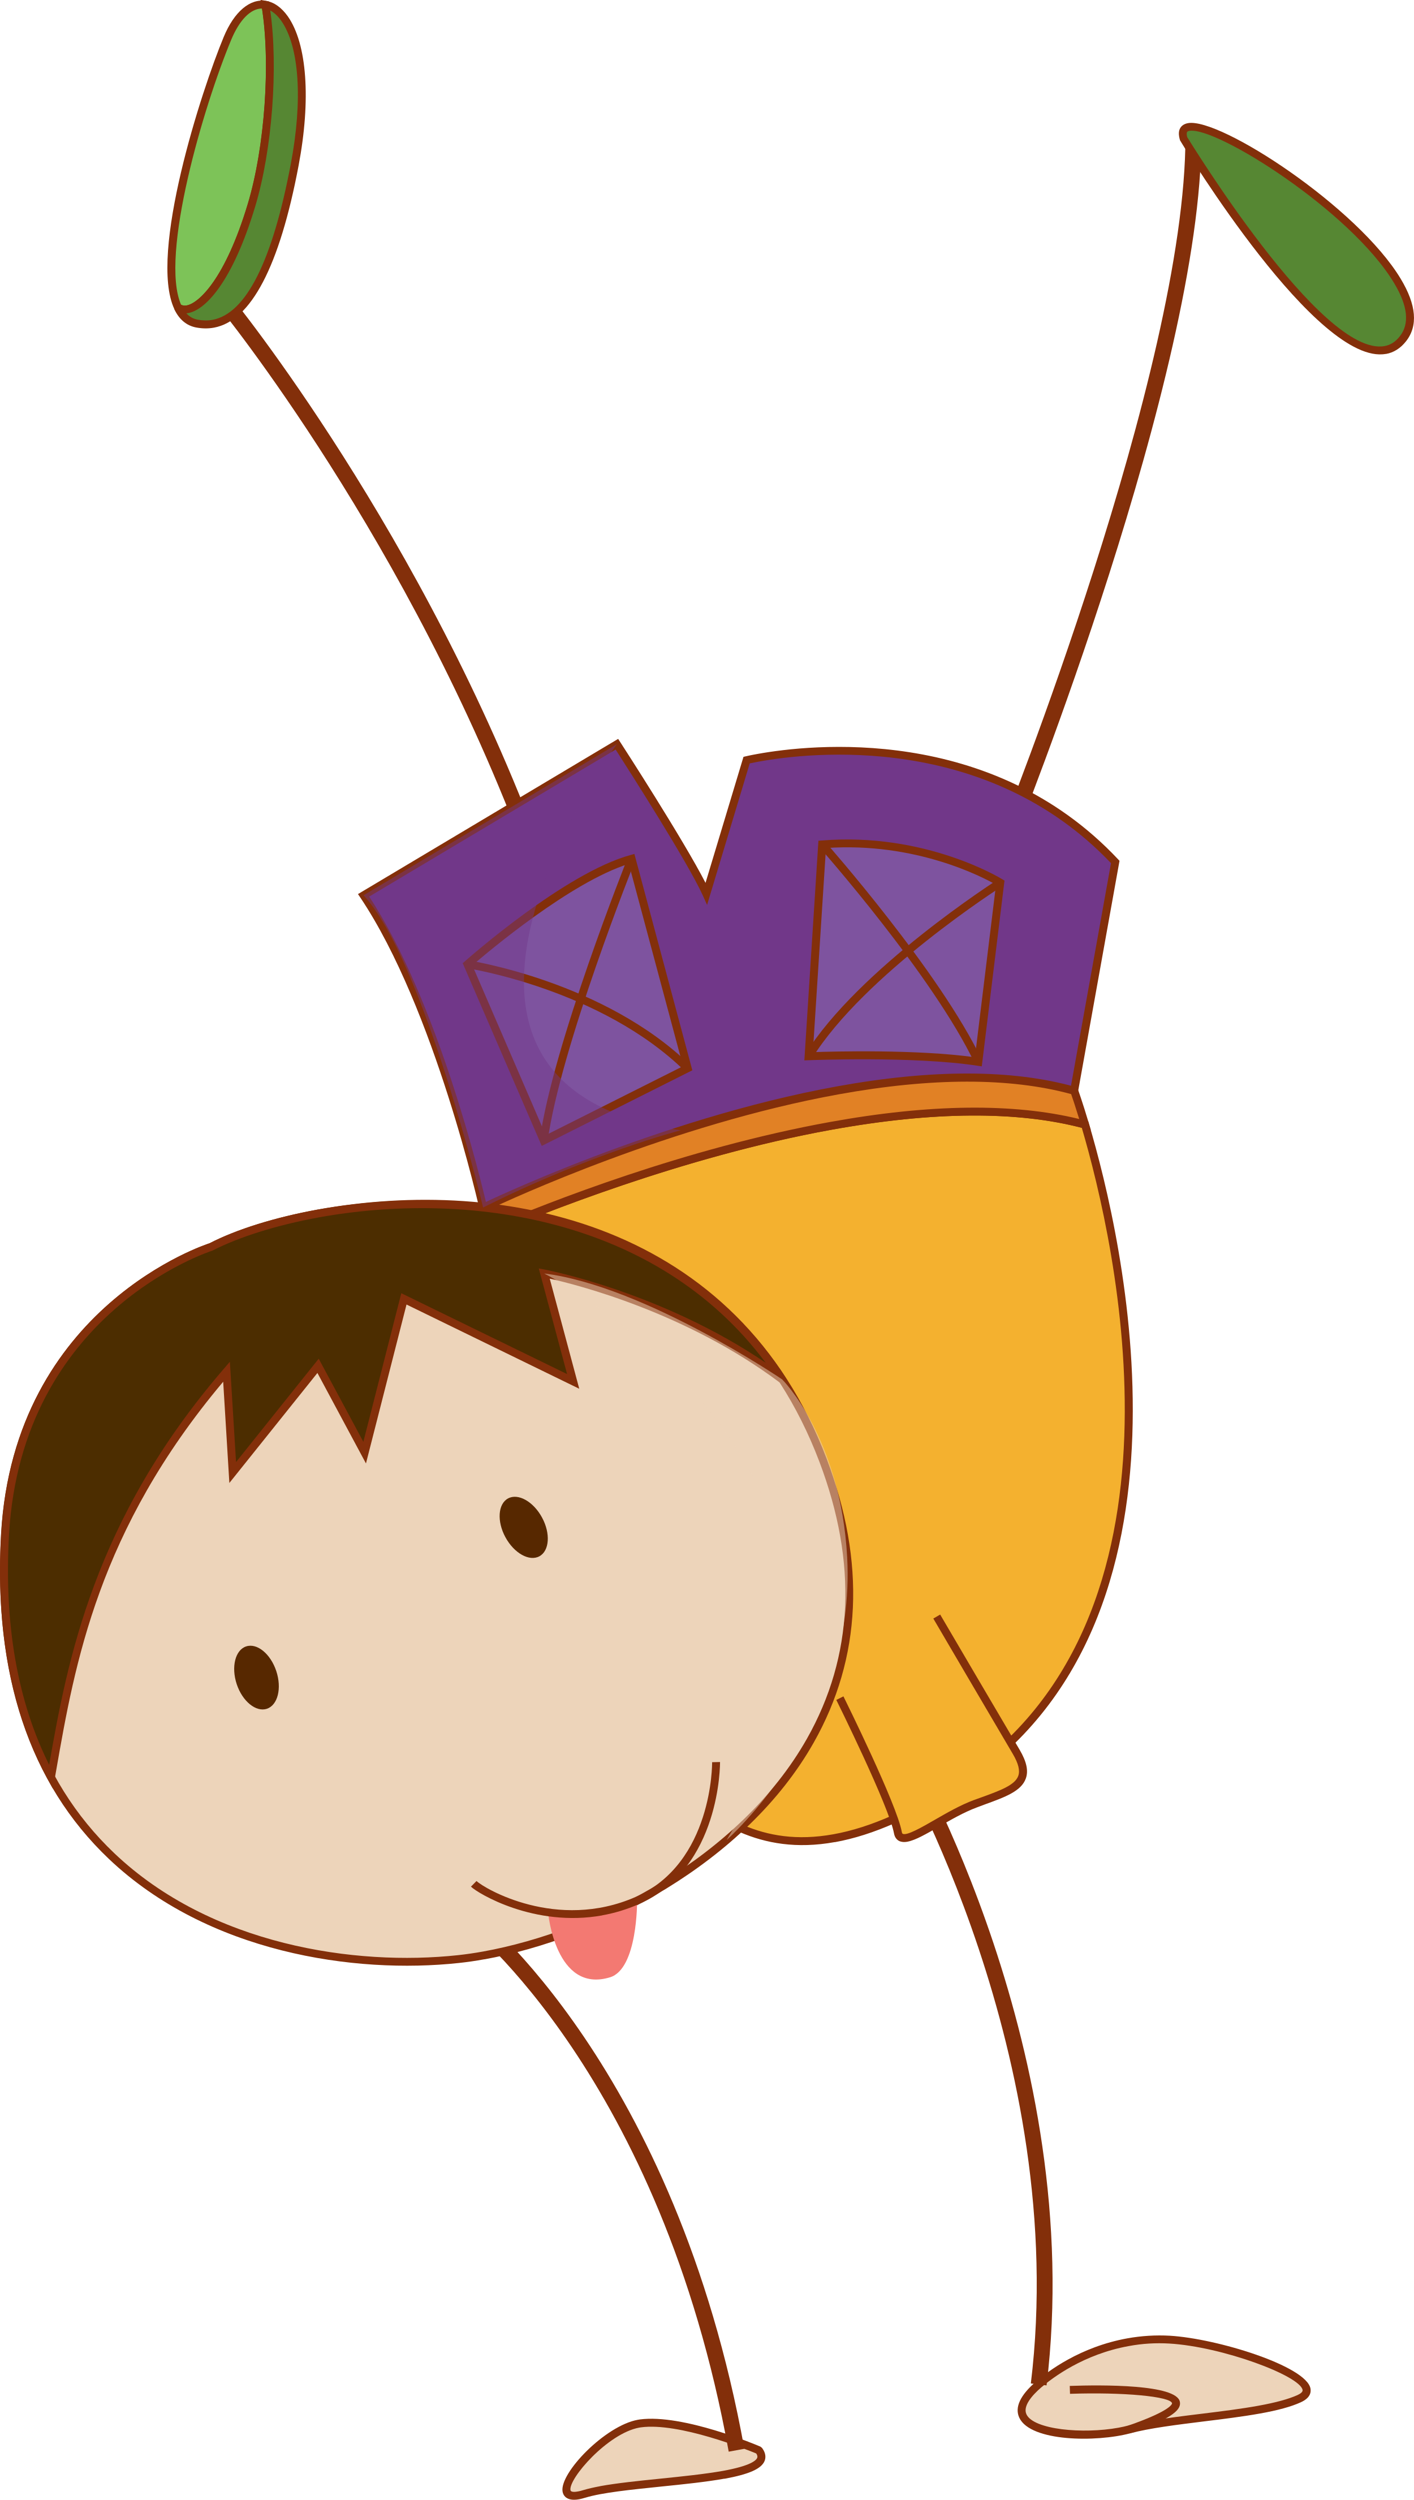 <?xml version="1.0" encoding="UTF-8"?>
<svg xmlns="http://www.w3.org/2000/svg" viewBox="0 0 162.82 287.84">
  <defs>
    <style>
      .cls-1 {
        fill: #f4b12f;
      }

      .cls-2 {
        fill: #f37972;
      }

      .cls-3 {
        fill: #edd4ba;
      }

      .cls-4 {
        fill: #7e539f;
      }

      .cls-5 {
        fill: #7dc358;
      }

      .cls-6 {
        fill: #e18125;
      }

      .cls-7 {
        fill: #832f0a;
      }

      .cls-8 {
        fill: #713789;
      }

      .cls-9 {
        fill: #568733;
      }

      .cls-10 {
        fill: #572800;
      }

      .cls-11 {
        fill: #4c2d00;
      }

      .cls-12 {
        isolation: isolate;
      }

      .cls-13 {
        opacity: .46;
      }

      .cls-13, .cls-14 {
        mix-blend-mode: multiply;
      }

      .cls-14 {
        opacity: .5;
      }
    </style>
  </defs>
  <g class="cls-12">
    <g id="Livello_2" data-name="Livello 2">
      <g id="Layer_1" data-name="Layer 1">
        <g>
          <path class="cls-7" d="M116.89,96.5l-1.69-.68c.21-.53,21.36-53.32,21.3-80.09h1.83c.07,27.12-21.21,80.24-21.43,80.77h0Z"/>
          <path class="cls-7" d="M60.68,98.84C47.25,62.4,25.39,35.56,25.17,35.29l1.41-1.16c.22,.27,22.28,27.35,35.81,64.07l-1.71,.63h0Z"/>
          <g>
            <path class="cls-9" d="M136.27,15.92s18.86,31.2,25.27,23.08c6.41-8.12-27.22-29.99-25.27-23.08Z"/>
            <path class="cls-7" d="M159.58,40.75h0c-7.87,1.42-23.06-23.53-23.7-24.59-.2-.66-.17-1.11,.04-1.44,.12-.2,.38-.45,.87-.54,3.69-.67,19.57,9.7,24.51,17.94,1.8,2.99,2,5.41,.6,7.18-.63,.8-1.41,1.3-2.32,1.46h0Zm-22.63-25.68c-.13,.02-.22,.07-.26,.13-.03,.05-.09,.21,.02,.6,.11,.14,15.45,25.36,22.71,24.05h0c.69-.12,1.27-.49,1.77-1.13,1.14-1.44,.92-3.51-.67-6.14-4.97-8.28-20.5-18.06-23.57-17.51h0Z"/>
          </g>
          <g>
            <g>
              <path class="cls-5" d="M28.97,23.6c2.13-7.11,2.61-16.95,1.59-23.05-1.53-.25-3.17,.98-4.37,3.85-3.03,7.28-8.46,25.09-5.71,30.98,1.6,1.23,5.48-1.78,8.49-11.78Z"/>
              <path class="cls-7" d="M21.66,36.07h0c-.55,.1-1.05,0-1.45-.32l-.14-.17c-2.97-6.36,3.14-25.2,5.7-31.35C26.97,1.34,28.8-.2,30.63,.11l.32,.05,.05,.32c1.1,6.55,.41,16.56-1.6,23.26-2.56,8.52-5.68,11.96-7.75,12.33h0Zm-.81-.99c.18,.1,.4,.13,.65,.09,1.38-.25,4.42-2.99,7.04-11.69,1.94-6.47,2.63-16.06,1.63-22.5-1.31,0-2.6,1.32-3.55,3.61-3.17,7.6-8.25,24.82-5.77,30.5h0Z"/>
            </g>
            <g>
              <path class="cls-9" d="M30.56,.56c1.02,6.1,.54,15.94-1.59,23.05-3,10.01-6.88,13.01-8.49,11.78,.48,1.01,1.19,1.68,2.2,1.87,2.96,.56,7.93-.74,11.25-18.26,2.2-11.61-.36-17.95-3.37-18.44Z"/>
              <path class="cls-7" d="M24.62,37.73h0c-.65,.12-1.32,.11-2.03-.02-1.11-.21-1.97-.93-2.53-2.13l.69-.55c.19,.15,.44,.2,.74,.14,1.38-.25,4.42-3,7.04-11.7,1.98-6.59,2.66-16.41,1.58-22.85l-.11-.63,.63,.11c.93,.15,1.79,.77,2.51,1.78,2.22,3.16,2.68,9.59,1.24,17.2-2.19,11.6-5.48,17.87-9.75,18.65h0Zm-3.15-1.64c.36,.39,.78,.62,1.29,.72,.6,.11,1.15,.12,1.7,.02,3.86-.7,6.9-6.73,9.02-17.92,1.4-7.37,.99-13.54-1.09-16.51-.39-.55-.82-.95-1.27-1.19,.93,6.55,.22,16.06-1.72,22.52-2.63,8.77-5.83,12.15-7.93,12.35h0Z"/>
            </g>
          </g>
          <g>
            <path class="cls-3" d="M87.36,282.13s-8.76-3.74-13.64-3.09c-4.88,.65-12.1,9.84-6.46,8.12,5.64-1.71,22.85-1.36,20.1-5.03Z"/>
            <path class="cls-7" d="M83.41,285.41c-2.11,.38-4.75,.65-7.3,.91-3.49,.36-6.77,.69-8.71,1.28-.26,.08-.49,.14-.7,.18h0c-1.54,.28-1.86-.52-1.92-.88-.38-2.12,4.9-7.59,8.66-8.27l.24-.04c4.95-.66,13.52,2.97,13.88,3.13l.19,.15c.48,.64,.42,1.16,.3,1.48-.36,.92-1.79,1.55-4.62,2.07h0Zm-14.3,.86c1.93-.35,4.35-.6,6.91-.86,2.54-.26,5.16-.53,7.24-.9,3.13-.57,3.81-1.19,3.93-1.5,.02-.05,.08-.21-.11-.5-1.06-.44-8.89-3.6-13.28-3.01l-.19,.03c-3.62,.66-8.17,5.88-7.92,7.21,.05,.25,.56,.2,.87,.14h0c.18-.03,.38-.08,.6-.15,.56-.17,1.23-.32,1.98-.46h0Z"/>
          </g>
          <g>
            <path class="cls-3" d="M119.6,274.56c2.76-2.38,8.27-5.55,15.06-5.16,6.79,.39,19.19,4.87,14.91,6.8-4.29,1.94-14.22,2.11-19.53,3.54-5.31,1.42-17.06,.54-10.44-5.18Z"/>
            <path class="cls-7" d="M145.07,277.91c-2,.36-4.27,.64-6.47,.91-3.05,.38-6.19,.76-8.43,1.36-3.96,1.06-11.48,.97-12.79-1.77-.57-1.19,.08-2.6,1.93-4.19,1.35-1.17,5.07-3.99,10.51-4.97,1.62-.29,3.26-.39,4.88-.3,5.46,.32,15.72,3.5,16.2,6.08,.08,.46-.04,1.1-1.13,1.59-1.09,.5-2.63,.92-4.69,1.29h0Zm-12.8,.88c1.88-.34,4.08-.61,6.22-.87,2.19-.27,4.45-.55,6.42-.91,1.99-.36,3.45-.76,4.48-1.22,.3-.14,.65-.35,.6-.6-.3-1.63-9.23-4.98-15.35-5.34-1.55-.09-3.11,0-4.66,.29-5.21,.94-8.78,3.65-10.08,4.76-1.03,.89-2.16,2.15-1.7,3.11,.84,1.76,6.49,2.28,10.6,1.53,.4-.07,.78-.16,1.12-.25,.71-.19,1.49-.36,2.34-.51h0Z"/>
          </g>
          <path class="cls-7" d="M130.19,280.17l-.3-.86c5.15-1.79,5.07-2.57,5.07-2.58-.15-.79-5.64-1.3-11.75-1.09l-.03-.91c3.69-.13,12.3-.2,12.68,1.83,.14,.76-.42,1.78-5.66,3.6h0Z"/>
          <path class="cls-7" d="M120.51,274.67l-1.81-.22c4.57-37.54-15.4-71.91-15.6-72.26l1.57-.92c.21,.35,20.49,35.26,15.84,73.4h0Z"/>
          <path class="cls-7" d="M85.71,281.97l-1.8,.33c-7.8-43.08-30.15-60.67-30.37-60.85l1.11-1.45c.23,.18,23.13,18.14,31.06,61.97h0Z"/>
          <g>
            <path class="cls-8" d="M81.34,102.9l4.63-15.38s25.51-6.3,42.45,11.72l-4.73,26.35-67.94,13.92s-5.14-23.4-13.88-36.42l29.17-17.4s8.37,12.92,10.3,17.21Z"/>
            <path class="cls-7" d="M55.4,140.05l-.1-.44c-.05-.24-5.22-23.46-13.81-36.26l-.27-.4,29.96-17.87,.24,.37c.32,.49,7.27,11.24,9.82,16.21l4.37-14.51,.25-.06s.49-.12,1.39-.28c6.03-1.09,26.86-3.45,41.5,12.14l.16,.17-4.83,26.88-68.69,14.07h0Zm-12.89-36.81c7.88,12.02,12.83,32.48,13.58,35.74l67.2-13.77,4.64-25.82c-14.32-15.07-34.62-12.77-40.52-11.7-.49,.09-.86,.17-1.08,.21l-4.91,16.3-.5-1.11c-1.72-3.8-8.65-14.63-10.03-16.78l-28.38,16.93h0Z"/>
          </g>
          <g>
            <path class="cls-4" d="M94.68,97.24l-1.57,24.39s11.92-.52,19.54,.64l2.52-20.63s-8.56-5.38-20.5-4.4Z"/>
            <path class="cls-7" d="M113.05,122.79l-.46-.07c-7.5-1.14-19.33-.64-19.46-.64l-.51,.02,1.62-25.29,.4-.03c11.95-.98,20.69,4.41,20.78,4.47l.25,.15-.04,.29-2.58,21.1h0Zm-19.45-1.64c2.31-.08,11.98-.34,18.66,.59l2.43-19.87c-1.46-.84-9.24-4.95-19.58-4.22l-1.51,23.49h0Z"/>
          </g>
          <g>
            <path class="cls-4" d="M72.73,98.89l6.45,24.11-16.57,8.32-8.77-20.3s11.39-10.08,18.89-12.14Z"/>
            <path class="cls-7" d="M62.38,131.95l-9.1-21.04,.25-.22c.47-.41,11.55-10.18,19.08-12.24l.44-.12,6.67,24.91-17.34,8.71h0Zm-7.99-20.79l8.45,19.55,15.81-7.94-6.24-23.3c-6.7,2.08-16.36,10.25-18.02,11.69h0Z"/>
          </g>
          <path class="cls-7" d="M112.25,122.46c-4.78-10.06-17.78-24.78-17.91-24.92l.68-.61c.13,.15,13.21,14.96,18.05,25.14l-.82,.39h0Z"/>
          <path class="cls-7" d="M93.5,121.87l-.78-.48c6.12-9.84,22.05-20.03,22.21-20.13l.49,.77c-.16,.1-15.91,10.17-21.92,19.84h0Z"/>
          <path class="cls-7" d="M63.06,131.39l-.91-.13c1.49-10.85,10.06-32.32,10.15-32.54l.85,.34c-.09,.21-8.62,21.58-10.09,32.33h0Z"/>
          <path class="cls-7" d="M78.86,123.33c-9.67-9.46-24.94-11.82-25.09-11.85l.13-.9c.16,.02,15.72,2.43,25.6,12.1l-.64,.65h0Z"/>
          <g>
            <g>
              <path class="cls-1" d="M56.18,141.89l.62,3.45s-14.69,86.59,3.14,63.42c17.83-23.16,16.61,18.78,50.59-3.53,28.63-18.8,18.35-62.48,14.41-75.75-23.13-6.21-60.09,8.68-68.76,12.4Z"/>
              <path class="cls-7" d="M96.13,212.11h0c-8.84,1.6-14.19-2.65-18.49-6.07-3.04-2.42-5.67-4.51-8.74-3.95-2.53,.46-5.34,2.73-8.59,6.96-3.07,3.99-5.46,5.01-7.13,3.36-6.94-6.87,2.76-64.69,3.18-67.15l-.69-3.64,.33-.15c6.19-2.66,22.45-9.18,39.59-12.29,11.88-2.15,21.79-2.2,29.47-.13l.25,.06,.07,.25c3.89,13.09,14.33,57.26-14.6,76.26-5.44,3.57-10.23,5.7-14.65,6.5h0Zm-27.4-10.93c3.47-.63,6.26,1.58,9.47,4.14,4.37,3.48,9.33,7.41,17.76,5.89h0c4.29-.77,8.97-2.86,14.31-6.36,28.22-18.53,18.19-61.75,14.3-74.98-7.51-1.96-17.2-1.89-28.82,.22-17.15,3.1-33.84,9.86-39.06,12.08l.56,3.09c-.1,.75-10.05,59.96-3.44,66.5,1.29,1.27,3.19,.08,5.77-3.27,3.44-4.47,6.35-6.79,9.15-7.3h0Z"/>
            </g>
            <g>
              <path class="cls-6" d="M55.66,139.04l.51,2.84c8.67-3.72,45.63-18.62,68.76-12.4-.74-2.47-1.25-3.89-1.25-3.89-25.64-7.18-68.03,13.45-68.03,13.45Z"/>
              <path class="cls-7" d="M125.61,130.14l-.79-.21c-7.54-2.03-17.32-1.97-29.07,.15-17.53,3.17-34.59,10.16-39.39,12.23l-.53,.22-.68-3.75,.31-.15c.2-.1,20.28-9.8,40.93-13.54,10.97-1.99,20.19-1.97,27.42,.06l.23,.06,.08,.22s.52,1.43,1.26,3.92l.23,.78h0Zm-69.44,9.17l.35,1.94c6.55-2.79,22.39-9.04,39.07-12.06,11.48-2.08,21.12-2.19,28.68-.34-.45-1.46-.78-2.45-.93-2.87-7.06-1.92-16.07-1.91-26.78,.03-19.12,3.46-37.77,12.07-40.38,13.31h0Z"/>
            </g>
          </g>
          <g>
            <path class="cls-3" d="M24.27,143.59c14-7.17,56.76-11.67,70.5,24.55,13.74,36.22-22.89,55.37-41.99,57.43-19.1,2.07-54.69-5.4-52.2-48.92,1.5-26.27,23.68-33.07,23.68-33.07Z"/>
            <path class="cls-7" d="M55.79,225.6c-1.02,.19-2.01,.33-2.95,.43-12.02,1.3-28.92-1.17-40.31-11.99C3.38,205.35-.79,192.76,.13,176.64c1.5-26.28,23.78-33.41,24-33.48,3.13-1.61,7.56-2.99,12.42-3.88,21.6-3.91,48.35,1.58,58.64,28.7,4.52,11.93,4.02,22.92-1.49,32.67-7.87,13.92-24.72,22.57-37.92,24.96h0Zm-19.07-85.42c-4.77,.86-9.12,2.22-12.25,3.82-.29,.1-21.97,7.05-23.43,32.69-.91,15.85,3.17,28.19,12.11,36.69,11.16,10.62,27.77,13.03,39.59,11.75,.92-.1,1.89-.24,2.89-.42,12.99-2.35,29.56-10.84,37.29-24.51,5.37-9.5,5.85-20.23,1.43-31.89-10.09-26.6-36.39-31.97-57.62-28.13h0Z"/>
          </g>
          <g>
            <path class="cls-11" d="M26.08,157.95l.71,11.61,9.83-12.29,5.36,10,4.52-17.71,19.49,9.5-3.33-12.43s14.83,2.76,27.39,12.19c-16.97-26.01-53.14-21.72-65.8-15.24,0,0-22.18,6.8-23.68,33.07-.67,11.8,1.46,20.92,5.3,27.95,2.17-12.37,4.77-28.74,20.21-46.67Z"/>
            <path class="cls-7" d="M6.1,205.97l-.62-1.14C1.29,197.17-.51,187.68,.12,176.64c1.5-26.28,23.78-33.41,24-33.48,3.12-1.61,7.56-2.99,12.42-3.87,17.86-3.23,41.4,.14,53.9,19.29l-.66,.61c-10.78-8.09-23.38-11.27-26.48-11.96l3.4,12.68-19.89-9.7-4.67,18.3-5.59-10.42-10.14,12.67-.71-11.66c-14.39,17.11-17.08,32.44-19.24,44.81l-.36,2.06h0Zm30.61-65.79c-4.77,.87-9.12,2.22-12.24,3.82-.29,.1-21.97,7.05-23.43,32.69-.59,10.31,.97,19.22,4.62,26.52,2.1-11.96,5.11-28.18,20.08-45.56l.73-.85,.71,11.55,9.52-11.9,5.14,9.57,4.37-17.11,19.09,9.31-3.26-12.16,.71,.13c.14,.03,13.42,2.57,25.42,10.73-12.58-16.88-34.59-19.8-51.47-16.74h0Z"/>
          </g>
          <path class="cls-2" d="M70.24,227.68c3.2-.97,3.12-8.82,3.12-8.82,0,0-5.47,2.6-10.25,1.35,0,0,.84,9.38,7.13,7.47Z"/>
          <g>
            <path class="cls-1" d="M96.7,195.54s6.11,12.32,6.68,15.48c.39,2.17,4.85-1.81,8.9-3.31,4.05-1.51,6.94-2.19,4.71-5.96-2.23-3.77-9.16-15.59-9.16-15.59l-11.14,9.38Z"/>
            <path class="cls-7" d="M104.48,212.07c-.35,.06-.65,.04-.91-.07-.23-.11-.53-.35-.63-.9-.55-3.06-6.58-15.24-6.64-15.36l.82-.41c.25,.51,6.14,12.42,6.72,15.6,.02,.13,.06,.21,.12,.23,.48,.23,2.25-.79,3.67-1.61,1.39-.8,2.97-1.71,4.51-2.28l.89-.32c2.15-.78,3.84-1.4,4.22-2.46,.22-.61,.02-1.43-.62-2.52-2.23-3.77-9.16-15.6-9.16-15.6l.79-.46s6.93,11.82,9.16,15.59c.79,1.35,1.02,2.4,.7,3.29-.52,1.46-2.39,2.14-4.76,3l-.88,.33c-1.46,.54-3.01,1.43-4.37,2.22-1.5,.86-2.7,1.55-3.6,1.72h0Z"/>
          </g>
          <path class="cls-10" d="M62.41,174.73c1,1.84,.86,3.84-.3,4.47-1.16,.63-2.91-.35-3.91-2.19-1-1.84-.86-3.84,.3-4.47,1.16-.63,2.91,.35,3.91,2.19Z"/>
          <path class="cls-10" d="M31.81,192.41c.66,1.98,.18,3.93-1.08,4.35-1.25,.41-2.81-.85-3.47-2.83-.66-1.99-.17-3.94,1.08-4.35,1.26-.42,2.81,.85,3.47,2.83Z"/>
          <path class="cls-7" d="M69.35,220.55c-7.81,1.41-14.34-2.54-15.12-3.31l.64-.65c.87,.85,9.24,5.81,18.31,1.84,8.91-3.9,8.82-15.4,8.82-15.52l.91-.02c0,.12,.11,12.22-9.36,16.37-1.42,.62-2.83,1.04-4.2,1.28h0Z"/>
          <g class="cls-14">
            <path class="cls-3" d="M62.67,146.64s46.02,23.36,21.01,65.22c0,0,14.93-13.09,13.87-32.54-.75-13.8-7.49-20.49-7.49-20.49,0,0-15.88-10.77-27.39-12.19Z"/>
          </g>
          <g class="cls-13">
            <path class="cls-8" d="M71.03,85.69s-28.4,39.1,7.35,44.46c0,0-10.39,2.68-22.75,8.89,0,0-6.82-28.48-13.77-35.95l29.17-17.4Z"/>
          </g>
        </g>
      </g>
    </g>
  </g>
</svg>